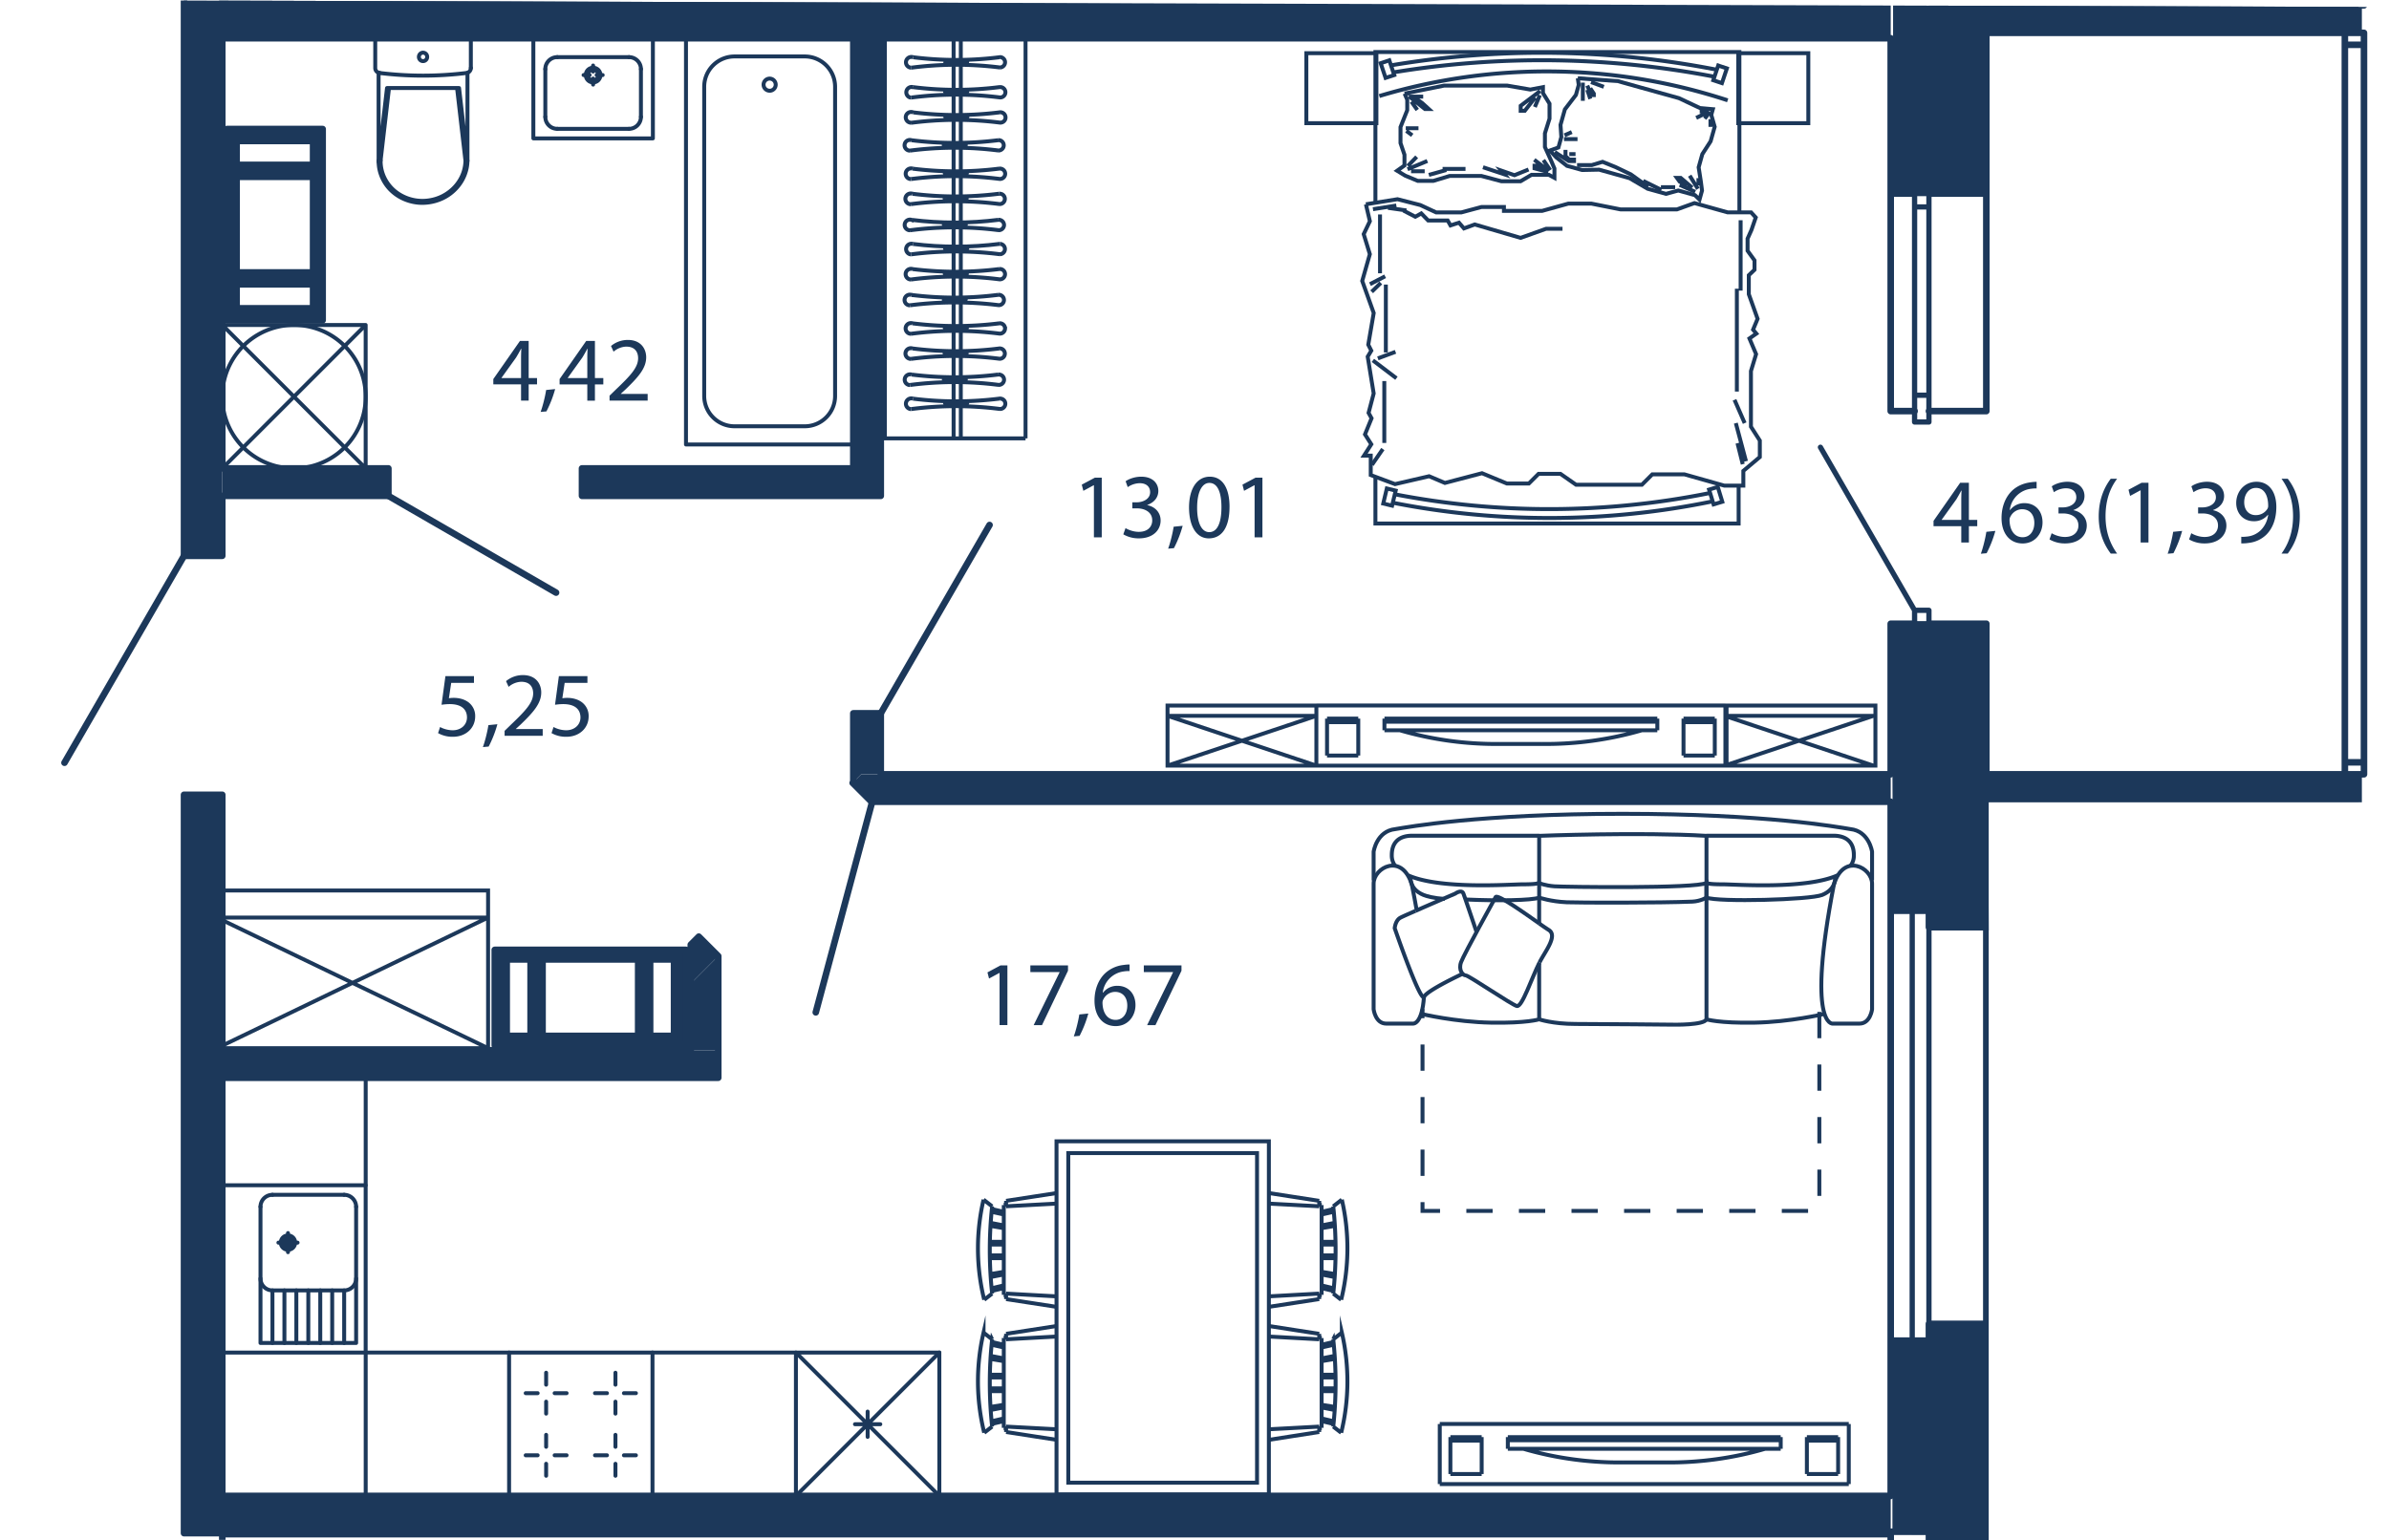 <svg version="1.1" xmlns="http://www.w3.org/2000/svg" xmlns:xlink="http://www.w3.org/1999/xlink" viewBox="93.239 220.717 90.878 58.603"><path fill-rule="evenodd" clip-rule="evenodd" fill="none" d="m93.239 220.717 90.878.266v30.262H168.89v28.075l-75.651-.011z"></path><path fill-rule="evenodd" clip-rule="evenodd" fill="none" d="m101.694 222.172 80.744-.205v28.212h-17.276v27.459h-63.468z"></path><clipPath id="a"><path fill-rule="evenodd" clip-rule="evenodd" fill="none" d="m93.239 220.717 90.878.266v30.262H168.89v28.075l-75.651-.011z"></path></clipPath><g clip-path="url(#a)"><path fill-rule="evenodd" clip-rule="evenodd" fill="#1c385a" d="M101.694 277.638h63.468v1.455h-63.468zm0-56.921h63.468v1.455h-63.468zm63.468 30.507v-1.045H126l-.327.327.718.718h11.46zm-63.468 27.831V250.96h-1.455v28.096h1.455m0-37.19v-21.148h-1.455v21.149h1.455zm0-21.149v-20.133h-1.455v20.133h1.455m-1.455-29.226h1.455v-3.327h-1.455v3.327zm1.455 69.189h18.867v1.046h-18.867zm17.822-2.538 1.045-1.046-.74-.74-.305.307v1.479m6.896-6.897.02-.02h-.04l.02.02z"></path><path fill-rule="evenodd" clip-rule="evenodd" fill="#1c385a" d="M120.561 260.68v-3.584l-1.045 1.046v2.538zm5.138-10.2.3-.301h.745v-2.32H125.7v2.32zm0-28.308h1.045v16.367H125.7zm-10.321 17.413h11.366v-1.046h-11.366v1.046m-7.502 0h.137v-1.046h-6.32v1.046h6.183zm11.458 20.913v-3.637h-7.275v3.637h7.275m-5.91-.364h-.91v-2.91h.91v2.911m4.546 0v-2.91h.91v2.91h-.91m-.455 0h-3.637v-2.91h3.637v2.91zm-12.002-27.234v-7.274h-3.638v7.274h3.638m-3.274-.454v-.91h2.91v.91h-2.91m2.91-1.364h-2.91v-3.637h2.91v3.637m0-4.092h-2.91v-.91h2.91v.91zm61.778 24.233h16.035v-1.045h-16.346v1.045zm1.326-29.257h14.709v-1.046h-16.346v1.046h1.319zm.612 57.649v-8.525h-2.183l-.036.637h-1.419v7.297h1.455v.59z"></path><path fill-rule="evenodd" clip-rule="evenodd" fill="#1c385a" d="m168.84 244.499.05 11.625h-2.183l-.036-.636h-1.419l-.05-10.99zm.05-16.417V214.22h-1.71l-.036.636h-1.892v13.227z"></path><path fill="none" stroke="#1c385a" stroke-width=".25" stroke-linecap="round" stroke-linejoin="round" stroke-miterlimit="10" d="m100.239 241.866-4.547 7.874m30.72 1.505-2.141 7.993m2.473-11.379 4.138-7.166m-22.869-1.108 6.379 3.682"></path><path fill="none" stroke="#1c385a" stroke-width=".2" stroke-linecap="round" stroke-linejoin="round" stroke-miterlimit="10" d="M166.07 228.082h.546m-.546 16.368h.546m0-8.694h-.545m-.001 0v1.019m0 0h.546m0 0v-1.019m0-7.165h-.545m-.001 0v-.509m0 0h.546m0 0v.51m0 15.348h-.545m-.001 0v.51m0 0h.546m0 0v-.51m-.546 0-3.582-6.205m4.128-1.979v-7.165m-.546 0v7.165m-.09 35.972V255.36m.636 16.368V255.36m0 0h-.636m.636 16.368h-.636m.636 7.274h-.636"></path><path fill="none" stroke="#1c385a" stroke-width=".15" stroke-linecap="round" stroke-linejoin="round" stroke-miterlimit="10" d="M103.603 269.818a.455.455 0 0 1-.455-.454m3.638 0a.455.455 0 0 1-.455.454m-.001-3.637c.252 0 .456.204.456.455m-3.638 0c0-.251.204-.455.455-.455"></path><path fill="none" stroke="#1c385a" stroke-width=".15" stroke-linecap="round" stroke-linejoin="round" stroke-miterlimit="10" d="M101.694 272.182h5.455v-6.365h-5.455m4.182 6.001v-2m-.454 2v-2m-.455 2v-2m-.455 2v-2m-.454 2v-2"></path><path fill="none" stroke="#1c385a" stroke-width=".15" stroke-linecap="round" stroke-linejoin="round" stroke-miterlimit="10" d="M103.603 271.818v-2h2.728v2"></path><path fill="none" stroke="#1c385a" stroke-width=".15" stroke-linecap="round" stroke-linejoin="round" stroke-miterlimit="10" d="M106.786 269.366v2.452h-3.638v-2.448m0-2.734v2.728m3.638 0v-2.728m-.456-.455h-2.727m.227 1.819h.728m-.364.363v-.727m0 .546a.182.182 0 1 1 0-.364.182.182 0 0 1 0 .364z"></path><path fill="none" stroke="#1c385a" stroke-width=".15" stroke-linecap="round" stroke-linejoin="round" stroke-miterlimit="10" d="M104.194 268.272a.273.273 0 1 1 0-.546.273.273 0 0 1 0 .546zm6.789-44.778a13.551 13.551 0 0 1-3.3 0m3.3 0a.19.19 0 0 0 .167-.191m-.128 3.53a1.515 1.515 0 0 1-.075.448 1.573 1.573 0 0 1-.27.503 1.693 1.693 0 0 1-.691.518 1.806 1.806 0 0 1-.864.125 1.77 1.77 0 0 1-.56-.157 1.68 1.68 0 0 1-.47-.33 1.589 1.589 0 0 1-.41-.737 1.52 1.52 0 0 1-.04-.377"></path><path fill="none" stroke="#1c385a" stroke-width=".15" stroke-linecap="round" stroke-linejoin="round" stroke-miterlimit="10" d="M110.945 226.831a1.475 1.475 0 0 1-.241.784 1.566 1.566 0 0 1-.34.376 1.638 1.638 0 0 1-.694.33 1.67 1.67 0 0 1-.851-.034 1.643 1.643 0 0 1-.525-.271 1.52 1.52 0 0 1-.447-.567 1.453 1.453 0 0 1-.127-.526c-.002-.032-.002-.064-.002-.096m-.205-3.524a.19.19 0 0 0 .17.191m1.649-.773c-.087 0-.158.072-.158.161s.07.16.158.16c.087 0 .157-.071.157-.16s-.07-.16-.157-.16zm1.818.582v-1.131m-3.637 0v1.131"></path><path fill="none" stroke="#1c385a" stroke-width=".15" stroke-linecap="round" stroke-linejoin="round" stroke-miterlimit="10" d="M111.022 223.487v3.346l-.32-2.766h-2.741l-.32 2.759m3.305.007-.32-2.766m-2.909 2.759.32-2.76m-.396-.581v3.391m-5.947 6.207h5.455v5.456m-5.455 0 5.455-5.456m.001 5.456-5.456-5.456"></path><path fill="none" stroke="#1c385a" stroke-width=".15" stroke-linecap="round" stroke-linejoin="round" stroke-miterlimit="10" d="M104.422 233.083a2.728 2.728 0 1 0 0 5.456 2.728 2.728 0 0 0 0-5.456zm13.198-9.737a.455.455 0 0 0-.455-.455m0 2.728a.455.455 0 0 0 .455-.455m-3.637 0c0 .252.203.455.455.455m0-2.728a.455.455 0 0 0-.455.455"></path><path fill="none" stroke="#1c385a" stroke-width=".15" stroke-linecap="round" stroke-linejoin="round" stroke-miterlimit="10" d="M113.528 222.172v3.81h4.547v-3.81m-3.637.719h2.727m.455.455v1.818m-.455.455h-2.728m-.454-.455v-1.818m1.818.59v-.23m.364-.133h-.23m-.134-.133v-.23m-.133.363h-.23"></path><circle fill="none" stroke="#1c385a" stroke-width=".15" stroke-linecap="round" stroke-linejoin="round" stroke-miterlimit="10" cx="115.801" cy="223.573" r=".28"></circle><circle fill="none" stroke="#1c385a" stroke-width=".15" stroke-linecap="round" stroke-linejoin="round" stroke-miterlimit="10" cx="115.801" cy="223.573" r=".2"></circle><path fill="none" stroke="#1c385a" stroke-width=".15" stroke-linecap="round" stroke-linejoin="round" stroke-miterlimit="10" d="M119.334 237.63h6.365m-6.365-15.458v15.458m3.182-13.922a.23.23 0 1 0 0 .461m0 .001a.23.23 0 1 0 0-.462m-1.335-.843c-.637 0-1.154.517-1.154 1.154m4.979.001c0-.638-.517-1.155-1.155-1.155m-3.824 12.917c0 .638.517 1.155 1.154 1.155m2.67 0c.638 0 1.155-.517 1.155-1.155m-1.155 1.155h-2.67m-1.154-1.155v-11.763m1.154-1.154h2.67m1.155 1.155v11.762m-6.946 36.4h-5.455v5.456m5.455 0v-5.456m-1.409 3.132v.455m0 .646v.455m.778-.778h-.455m-.646 0h-.455m-1.859-.778v.455m0 .646v.455m-.777-.778h.454m.647 0h.454m1.859-1.586v-.455m0-.646v-.455m.778.778h-.455m-.646 0h-.455m-1.859.778v-.455m0-.646v-.455m-.777.778h.454m.647 0h.454m14.18-1.546h-5.456v5.456"></path><path fill="none" stroke="#1c385a" stroke-width=".15" stroke-linecap="round" stroke-linejoin="round" stroke-miterlimit="10" d="M128.972 277.638v-5.456l-5.456 5.456m5.456 0-5.456-5.456m2.728 3.21v-.964m-.482.482h.964m-19.576-2.728h5.455m-5.455 4.638v-4.638m0 0v5.456m10.91-5.456h5.456m-16.366-6.365v-4.091"></path><path fill="none" stroke="#1c385a" stroke-width=".15" stroke-miterlimit="10" d="M159.406 228.798v-6.101H145.56v3.208m1.067 2.825.451.234.227-.127.262.27h.743l.106.188.322-.105.189.218.412-.15 1.743.51.97-.346h.625m-6.636-.796.699.099m-1.273-.048.889-.14m-.703 5.817.671-.25m-.86.326.895.68m-.517 2.694-.413.6m-.011-6.584.347-.338m-.412.048.577-.3m13.403 6.35.2.8m-.263-1.563.387 1.45m-.437-2.337.387.887m-.297-5.115v3.914m.143-6.52v2.68m-13.555 3.44v2.355m.059-6.027v2.583m-.222-5.25v2.24m-.175-2.683v-2.53m13.817 13.291v1.443H145.56v-1.779"></path><path fill="none" stroke="#1c385a" stroke-width=".15" stroke-miterlimit="10" d="m145.198 228.49 1.202-.193.871.223.596.278h.965l.763-.205h.854v.149h1.449l1.003-.278h.872l1.116.222h2.139l.669-.241 1.263.353h.891l.177.194-.162.472-.149.334v.46l.264.366v.357l-.217.208v.723l.334.936-.172.413.125.15-.263.184.253.597-.196.645v2.116l.338.528v.626l-.627.528v.56h-.726l-1.517-.429h-1.22l-.395.395h-2.506l-.593-.414h-.833l-.37.369h-.833l-.948-.393-1.412.37-.601-.255-1.296.3-.924-.345v-.74h-.255l.276-.431-.24-.376.25-.613-.113-.206.194-.739-.228-1.4.137-.228-.115-.228.207-1.205-.437-1.22.29-1.019-.234-.763.235-.491-.151-.643m13.107-3.241v.295m-.152-.533-.39.19m.457-.246h-.324m.39.017-.2.257m-.238 2.54v-.275m-.02.408-.313-.503m.095.457-.438-.373h-.143l.105.145.266.152m.325.236-.59-.265m-.715.086h.543m-1.218-.238.694.342m-3.209-.944h.562l.409-.124.494.2.581.277.659.475m-3-1.246h.237m-.79-.077.534.343h.199v-.056h-.18l-.144-.133v-.238m-.057-.41h.514m-.494-.144.275-.123m.733-1.902.487.18m-.629.115.114.343m-.114-.506.152.363h.096v-.057l-.134-.201m-.284-.217v.693m-3.798 2.527.817.271-.12-.143.501.175.535-.217m-3.27-.023h.872m-1.395.229.664-.186m3.706-.018-.281-.147h-.068v.101l.525.14m-.018-.072-.518-.393m.608.393-.26-.382m-.135-2.47-.19.45m.202-.608-.741.562v.19h.156l.394-.504m-4.899 1.269.224.168m-.247-.269h.484m-.27-1.011.225.315m-.315-.518.607.484h.146l-.247-.225-.349-.248h.382m-.461 2.841h.518m-.641-.202.337-.348m-.349.472.754-.314"></path><path fill="none" stroke="#1c385a" stroke-width=".15" stroke-miterlimit="10" d="m153.258 223.694 1.526.11.892.25 1.429.397.802.377.489.044-.06.214.13.457-.155.551-.315.487-.14.502.085.551.043.334-.095.345-.173-.17-.635-.177-.469.127-.698-.194-.683-.4-.553-.156-.608-.17-.648.013-.575-.158-.408-.322-.243-.262.325-.115.11-.395-.03-.466.166-.589.42-.55.107-.381-.036-.254"></path><path fill="none" stroke="#1c385a" stroke-width=".15" stroke-miterlimit="10" d="m146.67 224.278 1.498-.303h2.41l.874.15.481-.092v.224l.25.405v.571l-.175.557v.52l.23.508.132.31v.356l-.213-.115h-.66l-.416.246h-.725l-.766-.203h-1.204l-.62.187h-.598l-.479-.2-.304-.185.28-.2v-.41l-.151-.443v-.608l.256-.642v-.4l-.1-.233"></path><path fill="none" stroke="#1c385a" stroke-width=".15" stroke-miterlimit="10" d="M158.96 224.534a22.101 22.101 0 0 0-13.251-.163m12.544 14.975.331-.1.172.563-.332.1zm-12.259-.041.337.08-.136.573-.337-.081zm12.419-15.535.187-.56.33.11-.188.56zm-12.653-.648.329-.11.187.562-.329.107z"></path><path fill="none" stroke="#1c385a" stroke-width=".15" stroke-miterlimit="10" d="M146.297 239.525a30.87 30.87 0 0 0 11.996-.05"></path><path fill="none" stroke="#1c385a" stroke-width=".15" stroke-miterlimit="10" d="M146.221 239.846c4.018.792 8.157.774 12.168-.052m.069-16.158a34.738 34.738 0 0 0-12.216-.165"></path><path fill="none" stroke="#1c385a" stroke-width=".15" stroke-miterlimit="10" d="M158.546 223.37a34.68 34.68 0 0 0-12.392-.167m13.209-.463h2.665v2.664h-2.665zm-16.43 0h2.665v2.664h-2.665zm13.351 25.44h-10.38m10.38.325h-10.38m-.001-.445v.445m10.381 0v-.445m-6.002.965h1.624m4.378-.965h-10.38m11.376 1.405h1.19m0 0v-1.405m0 0h-1.19m0 0v1.405m1.19-1.269h-1.19m1.593 1.654h-15.56m15.56-2.288h-15.56m15.56 2.288v-2.288m-8.591 1.463a13.065 13.065 0 0 1-3.789-.52m9.202 0a13.07 13.07 0 0 1-3.789.52m-6.998.44h-1.189m.001 0v-1.405m0 0h1.188m0 0v1.405m-1.188-1.269h1.188m-1.594 1.654v-2.288m-5.662.001h5.662v2.287h-5.662zm5.662.392h-5.662m5.662 0-5.662 1.895m0-1.895 5.662 1.895m21.19-1.895-5.662 1.895m0-1.895 5.662 1.895m-5.586-2.287h5.662v2.287h-5.662zm5.662.392h-5.662m-8.321 27.565h10.38m-10.38.324h10.38m.001-.444v.444m-10.381 0v-.445m6.003.965h-1.625m-4.378-.964h10.38m-11.375 1.404h-1.19m0 0v-1.405m0 .001h1.19m0 0v1.404m-1.19-1.269h1.19m-1.594 1.653h15.559m-15.559-2.288h15.559m-15.559 2.288v-2.287m8.592 1.463c1.29.013 2.573-.164 3.788-.52m-9.201 0a13.07 13.07 0 0 0 3.788.52m6.998.44h1.189m0 0v-1.405m0 .001h-1.189m0 0v1.404m1.189-1.269h-1.189m1.594 1.653v-2.287m-30.138 2.681v-13.437h8.078v13.436h-8.078"></path><path fill="none" stroke="#1c385a" stroke-width=".15" stroke-miterlimit="10" d="M133.877 264.593h7.18v12.54h-7.18zm-2.454 2.752-.498-.097m.498 1.862-.505.084m.062-2.574a15.47 15.47 0 0 0 0 3.319m.443-.726-.498.097m-.026-1.342h.524m0 .517h-.524m0 .106h.524m.087-2.034-.087.014m0 3.419.086.013m-.086-.376-.457.109m.457-2.286-.499-.085m.499.707h-.525m.525-1.142-.46-.102m-.31-.463a8.177 8.177 0 0 0 .025 3.808m.302-3.553-.327-.255m.327 3.574-.302.234m.302-3.449.443.104m-.443 3.008.443-.104m.088.207v.209m1.918-.104-1.918-.105m0 .209 1.918.295m-2.006-.456v-3.418m.088.048v-.207m1.918.105-1.918.102m0-.207 1.918-.296m-2.006 6.291-.498-.096m.498 1.86-.505.083m.062-2.572a15.478 15.478 0 0 0 0 3.32m.443-.729-.498.097m-.026-1.341h.524m0 .519h-.524m0 .105h.524m.087-2.036-.087.016m0 3.417.086.016m-.086-.376-.457.108m.457-2.286-.499-.084m.499.704h-.525m.525-1.141-.46-.103m-.31-.462a8.19 8.19 0 0 0 .025 3.81m.302-3.554-.327-.256m.327 3.576-.302.234m.302-3.451.443.103m-.443 3.01.443-.104m.088.208v.205m1.918-.103L131.51 275m.001.205 1.918.298m-2.006-.455v-3.419m.088.049v-.209m1.918.104-1.918.105m0-.208 1.918-.297m10.084-3.828.497-.098m-.497 1.863.504.084m-.061-2.574a15.47 15.47 0 0 1 0 3.319m-.443-.726.497.097m.026-1.342h-.523m0 .517h.523m0 .106h-.523m-.088-2.034.088.014m0 3.419-.086.013m.086-.376.455.109m-.455-2.286.499-.085m-.499.707h.524m-.524-1.142.46-.102m.31-.463a8.195 8.195 0 0 1-.025 3.808m-.302-3.553.327-.255m-.327 3.574.302.234m-.302-3.449-.443.104m.443 3.008-.443-.104m-.09.207v.209m-1.916-.104 1.916-.105m0 .209-1.916.295m2.006-.456v-3.418m-.09.048v-.207m-1.916.105 1.916.102m0-.207-1.916-.296m2.006 6.291.497-.097m-.497 1.861.504.083m-.061-2.572a15.478 15.478 0 0 1 0 3.32m-.443-.729.497.097m.026-1.341h-.523m0 .519h.523m0 .105h-.523m-.088-2.036.088.016m0 3.417-.086.016m.086-.376.455.108m-.455-2.286.499-.084m-.499.704h.524m-.524-1.141.46-.103m.31-.462a8.205 8.205 0 0 1-.025 3.81m-.302-3.554.327-.256m-.327 3.576.302.234m-.302-3.451-.443.103m.443 3.01-.443-.104m-.09.208v.205m-1.916-.103 1.916-.102m0 .205-1.916.298m2.006-.455v-3.419m-.09.049v-.209m-1.916.104 1.916.105m0-.208-1.916-.297"></path><g fill="none" stroke="#1c385a" stroke-width=".15" stroke-miterlimit="10"><path d="M147.133 255.367c-.054-.323-.118-.627-.19-1.001-.38-1.215-1.451-.633-1.451-.027v4.784s.065.543.48.543h1.015s.349.05.42-1.024"></path><path d="M145.492 254.213v-1.088s.11-.785.825-.86c.47-.077 3.184-.582 8.644-.582s8.197.505 8.665.581c.716.076.827.861.827.861v1.088"></path><path d="M146.805 254.024c1.226.546 3.883.342 4.359.342.625 0 .584-.053.602-.054m0-1.792a.618.618 0 0 0-.055-.002h-4.825c-.457.026-.703.278-.703.733a.645.645 0 0 0 .122.403"></path><path d="M149.017 254.944c1.166.053 2.497.037 2.772-.072v-.56m-4.89-.224s-.068.455.49.682c.123.05.372.121.81.154m3.59.933v-3.336s3.842-.149 6.365 0v6.982s.47.151 1.832.126c1.362-.025 2.635-.328 2.635-.328m-15.299-.001s1.274.304 2.635.329c1.363.025 1.832-.126 1.832-.126v-2.122"></path><path d="M164.453 254.34v4.783s-.067.543-.48.543h-1.017s-1.005.14.046-5.3c.38-1.215 1.451-.633 1.451-.027z"></path><path d="M163.14 254.024c-1.229.546-3.885.342-4.36.342-.626 0-.584-.053-.603-.054m0-1.792a.62.62 0 0 1 .055-.002h4.825c.457.026.703.278.703.733a.644.644 0 0 1-.122.403m-16.554 1.723c.62-.272 1.512-.657 1.512-.657s.245-.177.312 0 .493 1.442.493 1.442"></path><path d="M148.893 257.764s-1.348.625-1.48.878c-.135.253-1.119-2.605-1.119-2.605s.023-.305.225-.405c.061-.033.286-.133.565-.255m4.719 1.961c.213-.421.69-.998.365-1.226a7.334 7.334 0 0 1-.373-.255"></path><path d="M151.795 255.857c-.564-.397-1.558-1.105-1.659-1.011 0 0-1.205 2.176-1.317 2.48-.111.303.066.506.178.506.111 0 1.743 1.114 1.943 1.165.2.051.566-1.074.863-1.66m-.037-3.025s.247.104.604.13c.357.026 5.426.094 5.784-.13v.56c.448.177 3.941.085 4.4-.102.558-.227.492-.682.492-.682"></path><path d="M151.789 254.872s.447.152 1.05.177c.482.019 3.555.025 4.78-.025.304-.014.535-.152.535-.152m-6.365 4.631s.514.176 1.386.176c.87 0 3.707.027 3.707.027s1.183.025 1.272-.203"></path></g><path fill="none" stroke="#1c385a" stroke-width=".15" stroke-miterlimit="10" stroke-dasharray="1,1" d="M162.447 259.221v7.572h-15.095v-7.68"></path><path fill="none" stroke="#1c385a" stroke-width=".15" stroke-miterlimit="10" d="M129.514 237.397v-15.25m.274 15.251v-15.25m-1.831 8.808a.205.205 0 0 0-.258.13.205.205 0 0 0 .129.256c.02.005.043.01.065.01m3.364-.007a13.265 13.265 0 0 0-3.364.007m3.364-.007a.196.196 0 0 0 .213-.176.196.196 0 0 0-.176-.216h-.033m-3.304.003a13.38 13.38 0 0 0 3.304-.003"></path><path fill="none" stroke="#1c385a" stroke-width=".15" stroke-miterlimit="10" d="M129.179 231.14c0 .029.188.05.42.05.232 0 .42-.021.42-.05 0-.03-.188-.054-.42-.054-.232 0-.42.024-.42.054m-1.212-1.141a.204.204 0 0 0-.128.387c.022.007.043.01.064.01"></path><path fill="none" stroke="#1c385a" stroke-width=".15" stroke-miterlimit="10" d="M131.268 230.39a13.348 13.348 0 0 0-3.365.005m3.365-.005a.197.197 0 1 0 .004-.394"></path><path fill="none" stroke="#1c385a" stroke-width=".15" stroke-miterlimit="10" d="M127.967 229.999c1.098.138 2.208.136 3.305-.003"></path><path fill="none" stroke="#1c385a" stroke-width=".15" stroke-miterlimit="10" d="M129.19 230.184c0 .028.188.053.42.053.232 0 .421-.025.421-.053 0-.03-.19-.054-.421-.054-.232 0-.42.025-.42.054m-1.272-1.101a.202.202 0 0 0-.255.13.202.202 0 0 0 .192.266m3.363-.005a13.238 13.238 0 0 0-3.363.005m3.363-.005c.109.01.203-.07.215-.18a.2.2 0 0 0-.21-.213"></path><path fill="none" stroke="#1c385a" stroke-width=".15" stroke-miterlimit="10" d="M127.918 229.083c1.097.138 2.208.136 3.305-.002"></path><path fill="none" stroke="#1c385a" stroke-width=".15" stroke-miterlimit="10" d="M129.142 229.268c0 .03.187.053.42.053.23 0 .418-.024.418-.053 0-.03-.187-.053-.419-.053-.232 0-.42.023-.42.053m-1.191-1.178a.204.204 0 1 0-.065.397"></path><path fill="none" stroke="#1c385a" stroke-width=".15" stroke-miterlimit="10" d="M131.249 228.48a13.293 13.293 0 0 0-3.364.005m3.364-.005a.195.195 0 0 0 .214-.178.195.195 0 0 0-.178-.213c-.009-.002-.02-.002-.031-.002"></path><path fill="none" stroke="#1c385a" stroke-width=".15" stroke-miterlimit="10" d="M127.95 228.09a13.23 13.23 0 0 0 3.304-.003"></path><path fill="none" stroke="#1c385a" stroke-width=".15" stroke-miterlimit="10" d="M129.172 228.273c0 .03.188.054.42.054.23 0 .42-.025.42-.054 0-.029-.19-.051-.42-.051-.232 0-.42.022-.42.05m-1.215-1.137a.203.203 0 1 0-.064.396"></path><path fill="none" stroke="#1c385a" stroke-width=".15" stroke-miterlimit="10" d="M131.257 227.525a13.223 13.223 0 0 0-3.364.005m3.364-.005a.197.197 0 1 0 .005-.392m-3.305.002c1.097.136 2.207.136 3.304-.003"></path><path fill="none" stroke="#1c385a" stroke-width=".15" stroke-miterlimit="10" d="M129.179 227.318c0 .028.188.052.42.052.232 0 .42-.024.42-.052 0-.029-.188-.054-.42-.054-.232 0-.42.025-.42.054m-1.265-1.265a.2.2 0 0 0-.255.128.204.204 0 0 0 .128.257c.022.007.043.01.064.01m3.364-.005a13.267 13.267 0 0 0-3.364.005m3.364-.005a.197.197 0 0 0 .036-.392h-.032m-3.305.002c1.098.138 2.208.135 3.305-.002"></path><path fill="none" stroke="#1c385a" stroke-width=".15" stroke-miterlimit="10" d="M129.138 226.236c0 .029.189.05.42.05s.42-.021.42-.05-.188-.051-.42-.051-.42.022-.42.051m-1.162-1.243a.204.204 0 1 0-.129.386c.02.005.042.009.064.009m3.363-.006a13.275 13.275 0 0 0-3.363.006m3.363-.006c.109.01.206-.07.215-.177a.197.197 0 0 0-.179-.215c-.009 0-.02-.002-.031 0m-3.303.003a13.35 13.35 0 0 0 3.303-.003"></path><path fill="none" stroke="#1c385a" stroke-width=".15" stroke-miterlimit="10" d="M129.199 225.175c0 .03.188.053.419.053.23 0 .419-.023.419-.053 0-.028-.188-.052-.42-.052-.23 0-.418.024-.418.052m-1.229-1.143a.205.205 0 0 0-.129.388c.021.005.041.01.064.01"></path><path fill="none" stroke="#1c385a" stroke-width=".15" stroke-miterlimit="10" d="M131.268 224.424a13.232 13.232 0 0 0-3.363.005m3.363-.005a.197.197 0 0 0 .04-.392.124.124 0 0 0-.036-.002m-3.302.002a13.18 13.18 0 0 0 3.302-.002"></path><path fill="none" stroke="#1c385a" stroke-width=".15" stroke-miterlimit="10" d="M129.192 224.217c0 .029.188.052.42.052.23 0 .419-.023.419-.052 0-.03-.19-.053-.42-.053-.231 0-.419.023-.419.053m-1.22-1.322a.204.204 0 1 0-.064.397"></path><path fill="none" stroke="#1c385a" stroke-width=".15" stroke-miterlimit="10" d="M131.272 223.284a13.364 13.364 0 0 0-3.364.008m3.364-.008a.197.197 0 0 0 .037-.391.067.067 0 0 0-.032 0m-3.305.002a13.23 13.23 0 0 0 3.305-.002"></path><path fill="none" stroke="#1c385a" stroke-width=".15" stroke-miterlimit="10" d="M129.195 223.079c0 .028.188.054.421.054.23 0 .419-.026.419-.054 0-.029-.188-.052-.419-.052-.233 0-.421.023-.421.052m3.056 14.318H126.9v-15.29"></path><path fill="none" stroke="#1c385a" stroke-width=".15" stroke-miterlimit="10" d="M127.967 235.886a.204.204 0 1 0-.064.398"></path><path fill="none" stroke="#1c385a" stroke-width=".15" stroke-miterlimit="10" d="M131.268 236.278a13.216 13.216 0 0 0-3.365.004m3.365-.004a.2.2 0 0 0 .213-.18.195.195 0 0 0-.176-.213.057.057 0 0 0-.033-.002m-3.305.003c1.098.138 2.208.135 3.305-.003"></path><path fill="none" stroke="#1c385a" stroke-width=".15" stroke-miterlimit="10" d="M129.19 236.07c0 .029.188.052.42.052.232 0 .421-.023.421-.052 0-.03-.19-.054-.421-.054-.232 0-.42.025-.42.054m-1.272-1.1a.204.204 0 1 0-.063.399"></path><path fill="none" stroke="#1c385a" stroke-width=".15" stroke-miterlimit="10" d="M131.218 235.362a13.182 13.182 0 0 0-3.363.004m3.363-.004a.2.2 0 0 0 .215-.178.196.196 0 0 0-.178-.214c-.01-.003-.021-.003-.032-.003"></path><path fill="none" stroke="#1c385a" stroke-width=".15" stroke-miterlimit="10" d="M127.918 234.97a13.27 13.27 0 0 0 3.305-.003"></path><path fill="none" stroke="#1c385a" stroke-width=".15" stroke-miterlimit="10" d="M129.142 235.154c0 .03.187.054.42.054.23 0 .418-.024.418-.054s-.187-.054-.419-.054c-.232 0-.42.025-.42.054m-1.191-1.178a.202.202 0 0 0-.257.13.202.202 0 0 0 .128.256.185.185 0 0 0 .064.012m3.364-.007a13.22 13.22 0 0 0-3.364.007m3.364-.007a.195.195 0 0 0 .214-.179.195.195 0 0 0-.178-.212.063.063 0 0 0-.031 0m-3.304 0a13.23 13.23 0 0 0 3.304 0"></path><path fill="none" stroke="#1c385a" stroke-width=".15" stroke-miterlimit="10" d="M129.172 234.16c0 .03.188.055.42.055.23 0 .42-.024.42-.054 0-.029-.19-.052-.42-.052-.232 0-.42.023-.42.052m-1.215-1.14a.202.202 0 0 0-.258.13.205.205 0 0 0 .129.257c.02.006.043.01.065.01m3.364-.007a13.19 13.19 0 0 0-3.364.007m3.364-.007c.107.01.203-.07.213-.178a.196.196 0 0 0-.209-.214m-3.304.002c1.097.136 2.207.136 3.304-.002"></path><path fill="none" stroke="#1c385a" stroke-width=".15" stroke-miterlimit="10" d="M129.179 233.205c0 .029.188.052.42.052.232 0 .42-.023.42-.052 0-.028-.188-.053-.42-.053-.232 0-.42.025-.42.053m-1.265-1.265a.201.201 0 0 0-.255.128.203.203 0 0 0 .128.257c.022.006.043.01.064.01"></path><path fill="none" stroke="#1c385a" stroke-width=".15" stroke-miterlimit="10" d="M131.215 232.327a13.461 13.461 0 0 0-3.364.007m3.364-.007a.194.194 0 0 0 .214-.176.198.198 0 0 0-.178-.216h-.032m-3.305.005c1.098.137 2.208.135 3.305-.005"></path><path fill="none" stroke="#1c385a" stroke-width=".15" stroke-miterlimit="10" d="M129.138 232.123c0 .028.189.052.42.052s.42-.024.42-.052c0-.03-.188-.052-.42-.052s-.42.023-.42.052m3.113 5.274v-15.29m-30.761 32.494h10.316v6H101.49zm0 1.03h10.316m-10.316 0 10.316 4.97m0-4.971-10.316 4.972"></path><path fill="none" stroke="#1c385a" stroke-width=".25" stroke-linecap="round" stroke-linejoin="round" stroke-miterlimit="10" d="M168.799 279.638v-8.547m0 0h-2.183m0 0v.637m0 0h-1.454m0 0v5.91m0 1.455v.454m0-.545h1.454m0 0v.636m2.183-23.641v-4.773m0-1.045v-5.73m0 .001h-2.183m-.546 0h-.908m0 0v5.729m0 1.045v4.137m0-.001h1.454m0 0v.637m0 0h2.183m0-27.915v-6.115m0-1.046v-6.706m-3.637 7.957v5.91m0 0h.909m.545 0h2.183m0 0v8.277m0 19.638v15.094m-3.637.637V255.36m0-19v-8.278m0 49.556h-63.468m0 1.455h63.468m0-58.376h-63.468m0 1.455h63.468m0 28.007h-38.418m-1.045.301-.026.026m0 0 .74.74m.02-.022h38.729m-64.923-50.64v41.282m0 0h1.455m0 0v-2.281m0-1.046v-16.367m-1.455 28.787v28.096m0 0h1.455m0 0v-1.364m0 1.856v-.454m0-1.455v-15.912m0-1.046v-9.721m0 0h-1.455m68.56.265h14.162m-.001 0v-1.045m0 0H168.8m14.16-29.258H168.8m-.001 1.046h14.162m-.001 0v-1.046m-81.266-.204v-11.73m0 52.739h18.867m-1.045-1.046h-17.822m18.128-4.323-.306.306m1.045.433-.74-.74m6.591-5.111.02-.02m-6.916 5.438v4.017m1.045 1.046v-4.63m6.183-6.917v-2.32m0 0H125.7m-.001 0v2.621m0-28.308v16.367m1.045 1.046v-17.413m-25.05 17.413h6.319m0 0v-1.046m0 0h-6.32m13.685 1.046h11.366m-1.045-1.046h-10.32m-.001 0v1.046m67.787-18.664v-.454m-.727 0v.454m0 0h.727m0 1.501v27.302m-.727-27.302v27.302m.727-27.302v-.455m0 0h-.727m0 0v.455m0 0h.727m0 27.757v-.455m0 0h-.727m0 0v.455m0 0h.727m-63.831 6.681h-7.275m.001 0v3.638m0 0h7.274m0 0v-3.637m-6.82.364h.91m-.001 0v2.91m0-.001h-.909m0 0v-2.91m6.366 2.91h-.91m0 0v-2.91m0 .001h.91m0 0v2.91m-1.365-.001h-3.637m0 0v-2.91m0 .001h3.637m0 0v2.91m-12.366-29.052h-2.91m.001 0v-3.637m0 0h2.909m0 0v3.637m0 1.364h-2.91m.001 0v-.91m0 0h2.909m0 0v.91m-2.909-6.365h2.909m0 0v.909m0-.001h-2.91m.001 0v-.908m-.365 6.819h3.638m0 0v-7.274m0 0h-3.638m0 0v7.274m66.924 3.459h-2.182m-.547 0h-.908"></path><path d="M131.263 257.738h-.007l-.394.213-.06-.234.496-.266h.263v2.272h-.298v-1.985zm2.603-.287v.203l-.989 2.069h-.317l.985-2.009v-.008h-1.111v-.255h1.432zm.22 2.702c.077-.207.172-.58.21-.835l.343-.036a4.343 4.343 0 0 1-.332.85l-.22.02zm2.122-2.485c-.062-.004-.142 0-.23.014a.923.923 0 0 0-.79.807h.01a.677.677 0 0 1 .55-.261c.402 0 .685.29.685.733 0 .416-.283.8-.755.8-.486 0-.804-.377-.804-.968 0-.447.16-.8.384-1.023a1.23 1.23 0 0 1 .728-.336 1.51 1.51 0 0 1 .222-.018v.252zm-.087 1.31c0-.324-.185-.52-.467-.52a.506.506 0 0 0-.44.28.257.257 0 0 0-.036.136c.007.373.178.65.5.65.266 0 .443-.22.443-.545zm2.062-1.527v.203l-.99 2.069h-.317l.986-2.009v-.008h-1.112v-.255h1.433zm-3.331-18.271h-.007l-.395.213-.06-.235.497-.265h.263v2.271h-.298v-1.984zm1.202 1.632c.088.055.29.142.503.142.395 0 .517-.25.513-.44-.002-.318-.29-.454-.586-.454h-.171v-.23h.17c.224 0 .507-.116.507-.385 0-.181-.115-.342-.398-.342a.83.83 0 0 0-.454.15l-.08-.224c.118-.087.35-.174.594-.174.447 0 .65.265.65.54 0 .235-.14.434-.42.536v.007c.28.055.507.265.507.584 0 .363-.283.68-.828.68a1.16 1.16 0 0 1-.591-.153l.084-.237zm1.621.782c.077-.206.172-.58.21-.835l.343-.035a4.343 4.343 0 0 1-.332.85l-.221.02zm2.335-1.59c0 .773-.286 1.198-.79 1.198-.442 0-.743-.415-.75-1.167 0-.761.328-1.18.789-1.18.48 0 .752.425.752 1.15zm-1.232.035c0 .591.181.926.46.926.315 0 .465-.367.465-.947 0-.559-.143-.926-.46-.926-.27 0-.465.33-.465.947zm2.186-.859h-.007l-.394.213-.06-.235.496-.265h.263v2.271h-.298v-1.984zm-29.695 7.521h-.866l-.088.584c.052-.007.101-.014.185-.014.175 0 .35.039.49.122a.648.648 0 0 1 .325.584c0 .443-.354.775-.846.775a1.11 1.11 0 0 1-.566-.14l.077-.233c.094.056.279.125.485.125.29 0 .538-.188.538-.492-.003-.294-.2-.503-.653-.503-.13 0-.23.014-.315.024l.148-1.09h1.086v.258zm.339 2.443c.077-.206.171-.58.21-.835l.342-.035a4.343 4.343 0 0 1-.332.85l-.22.02zm.826-.43v-.188l.241-.235c.58-.552.842-.846.846-1.188 0-.23-.113-.444-.451-.444a.773.773 0 0 0-.483.193l-.098-.217a.997.997 0 0 1 .644-.23c.49 0 .695.334.695.66 0 .42-.304.758-.783 1.22l-.182.167v.007h1.021v.255h-1.45zm3.151-2.013h-.866l-.088.584c.053-.007.102-.014.186-.014.174 0 .35.039.489.122a.648.648 0 0 1 .325.584c0 .443-.353.775-.846.775a1.11 1.11 0 0 1-.566-.14l.077-.233c.095.056.28.125.485.125.29 0 .539-.188.539-.492-.003-.294-.2-.503-.654-.503-.129 0-.23.014-.314.024l.147-1.09h1.086v.258zm-2.525-10.74v-.618h-1.055v-.203l1.013-1.45h.332v1.412h.318v.241h-.318v.618h-.29zm0-.86v-.758c0-.118.004-.237.01-.356h-.01a6.42 6.42 0 0 1-.189.335l-.555.773v.007h.744zm.744 1.289c.077-.205.172-.58.21-.834l.343-.035a4.343 4.343 0 0 1-.332.85l-.221.02zm1.776-.429v-.618h-1.054v-.203l1.012-1.45h.332v1.412h.319v.241h-.319v.618h-.29zm0-.86v-.758c0-.118.004-.237.011-.356h-.01c-.07.132-.127.231-.19.335l-.555.773v.007h.744zm.846.86v-.188l.241-.235c.58-.551.842-.845.846-1.188 0-.23-.112-.444-.451-.444a.773.773 0 0 0-.483.193l-.097-.217a.997.997 0 0 1 .643-.23c.49 0 .695.335.695.66 0 .419-.304.758-.783 1.22l-.181.167v.007h1.02v.255h-1.45zm51.42 5.397v-.619h-1.055v-.203l1.013-1.45h.332v1.412h.318v.241h-.318v.619h-.29zm0-.86v-.759c0-.118.004-.237.01-.356h-.01c-.07.133-.126.231-.189.336l-.555.772v.007h.744zm.744 1.289c.077-.206.172-.58.21-.835l.343-.035a4.343 4.343 0 0 1-.332.85l-.221.02zm2.122-2.484c-.062-.004-.142 0-.23.014a.923.923 0 0 0-.79.807h.01a.677.677 0 0 1 .55-.262c.402 0 .685.29.685.734 0 .416-.283.8-.755.8-.487 0-.804-.377-.804-.968 0-.447.16-.8.384-1.024.188-.185.44-.3.727-.335a1.51 1.51 0 0 1 .223-.018v.252zm-.087 1.31c0-.325-.185-.52-.468-.52a.506.506 0 0 0-.44.28.257.257 0 0 0-.035.136c.007.373.178.65.5.65.265 0 .443-.22.443-.546zm.66.392c.088.056.29.143.503.143.396 0 .518-.251.514-.44-.003-.318-.29-.455-.587-.455h-.17v-.23h.17c.224 0 .507-.116.507-.384 0-.182-.115-.343-.399-.343a.83.83 0 0 0-.454.15l-.08-.223c.118-.088.35-.175.594-.175.447 0 .65.266.65.541 0 .234-.14.434-.42.535v.007c.28.056.507.266.507.584 0 .363-.283.68-.828.68a1.16 1.16 0 0 1-.59-.153l.083-.237zm2.489-2.072c-.256.342-.44.797-.44 1.429 0 .622.192 1.069.44 1.418h-.242c-.22-.29-.458-.737-.458-1.418.004-.689.238-1.136.458-1.43h.242zm.896.44h-.008l-.394.213-.06-.234.496-.266h.263v2.272h-.298v-1.985zm1.026 2.414c.078-.206.172-.58.21-.835l.343-.035a4.343 4.343 0 0 1-.332.85l-.22.02zm.9-.782c.088.056.29.143.503.143.395 0 .517-.251.513-.44-.002-.318-.29-.455-.586-.455h-.171v-.23h.17c.224 0 .507-.116.507-.384 0-.182-.115-.343-.398-.343a.83.83 0 0 0-.454.15l-.08-.223c.118-.088.35-.175.594-.175.447 0 .65.266.65.541 0 .234-.14.434-.42.535v.007c.28.056.507.266.507.584 0 .363-.283.68-.828.68a1.16 1.16 0 0 1-.591-.153l.084-.237zm1.901.135c.066.008.143 0 .248-.01a.856.856 0 0 0 .475-.22.994.994 0 0 0 .3-.604h-.01a.668.668 0 0 1-.534.244c-.41 0-.671-.307-.671-.695 0-.43.31-.807.775-.807s.751.377.751.957c0 .5-.167.85-.39 1.066a1.14 1.14 0 0 1-.662.304c-.11.018-.209.02-.282.018v-.252zm.112-1.306c0 .283.17.483.436.483a.508.508 0 0 0 .447-.239.199.199 0 0 0 .029-.111c0-.388-.144-.685-.465-.685-.262 0-.447.23-.447.552zm1.419 1.946c.248-.345.439-.8.439-1.428 0-.626-.188-1.073-.44-1.42h.238c.223.287.458.734.458 1.423 0 .684-.235 1.129-.458 1.425h-.237z" fill="#1c385a"></path></g></svg>